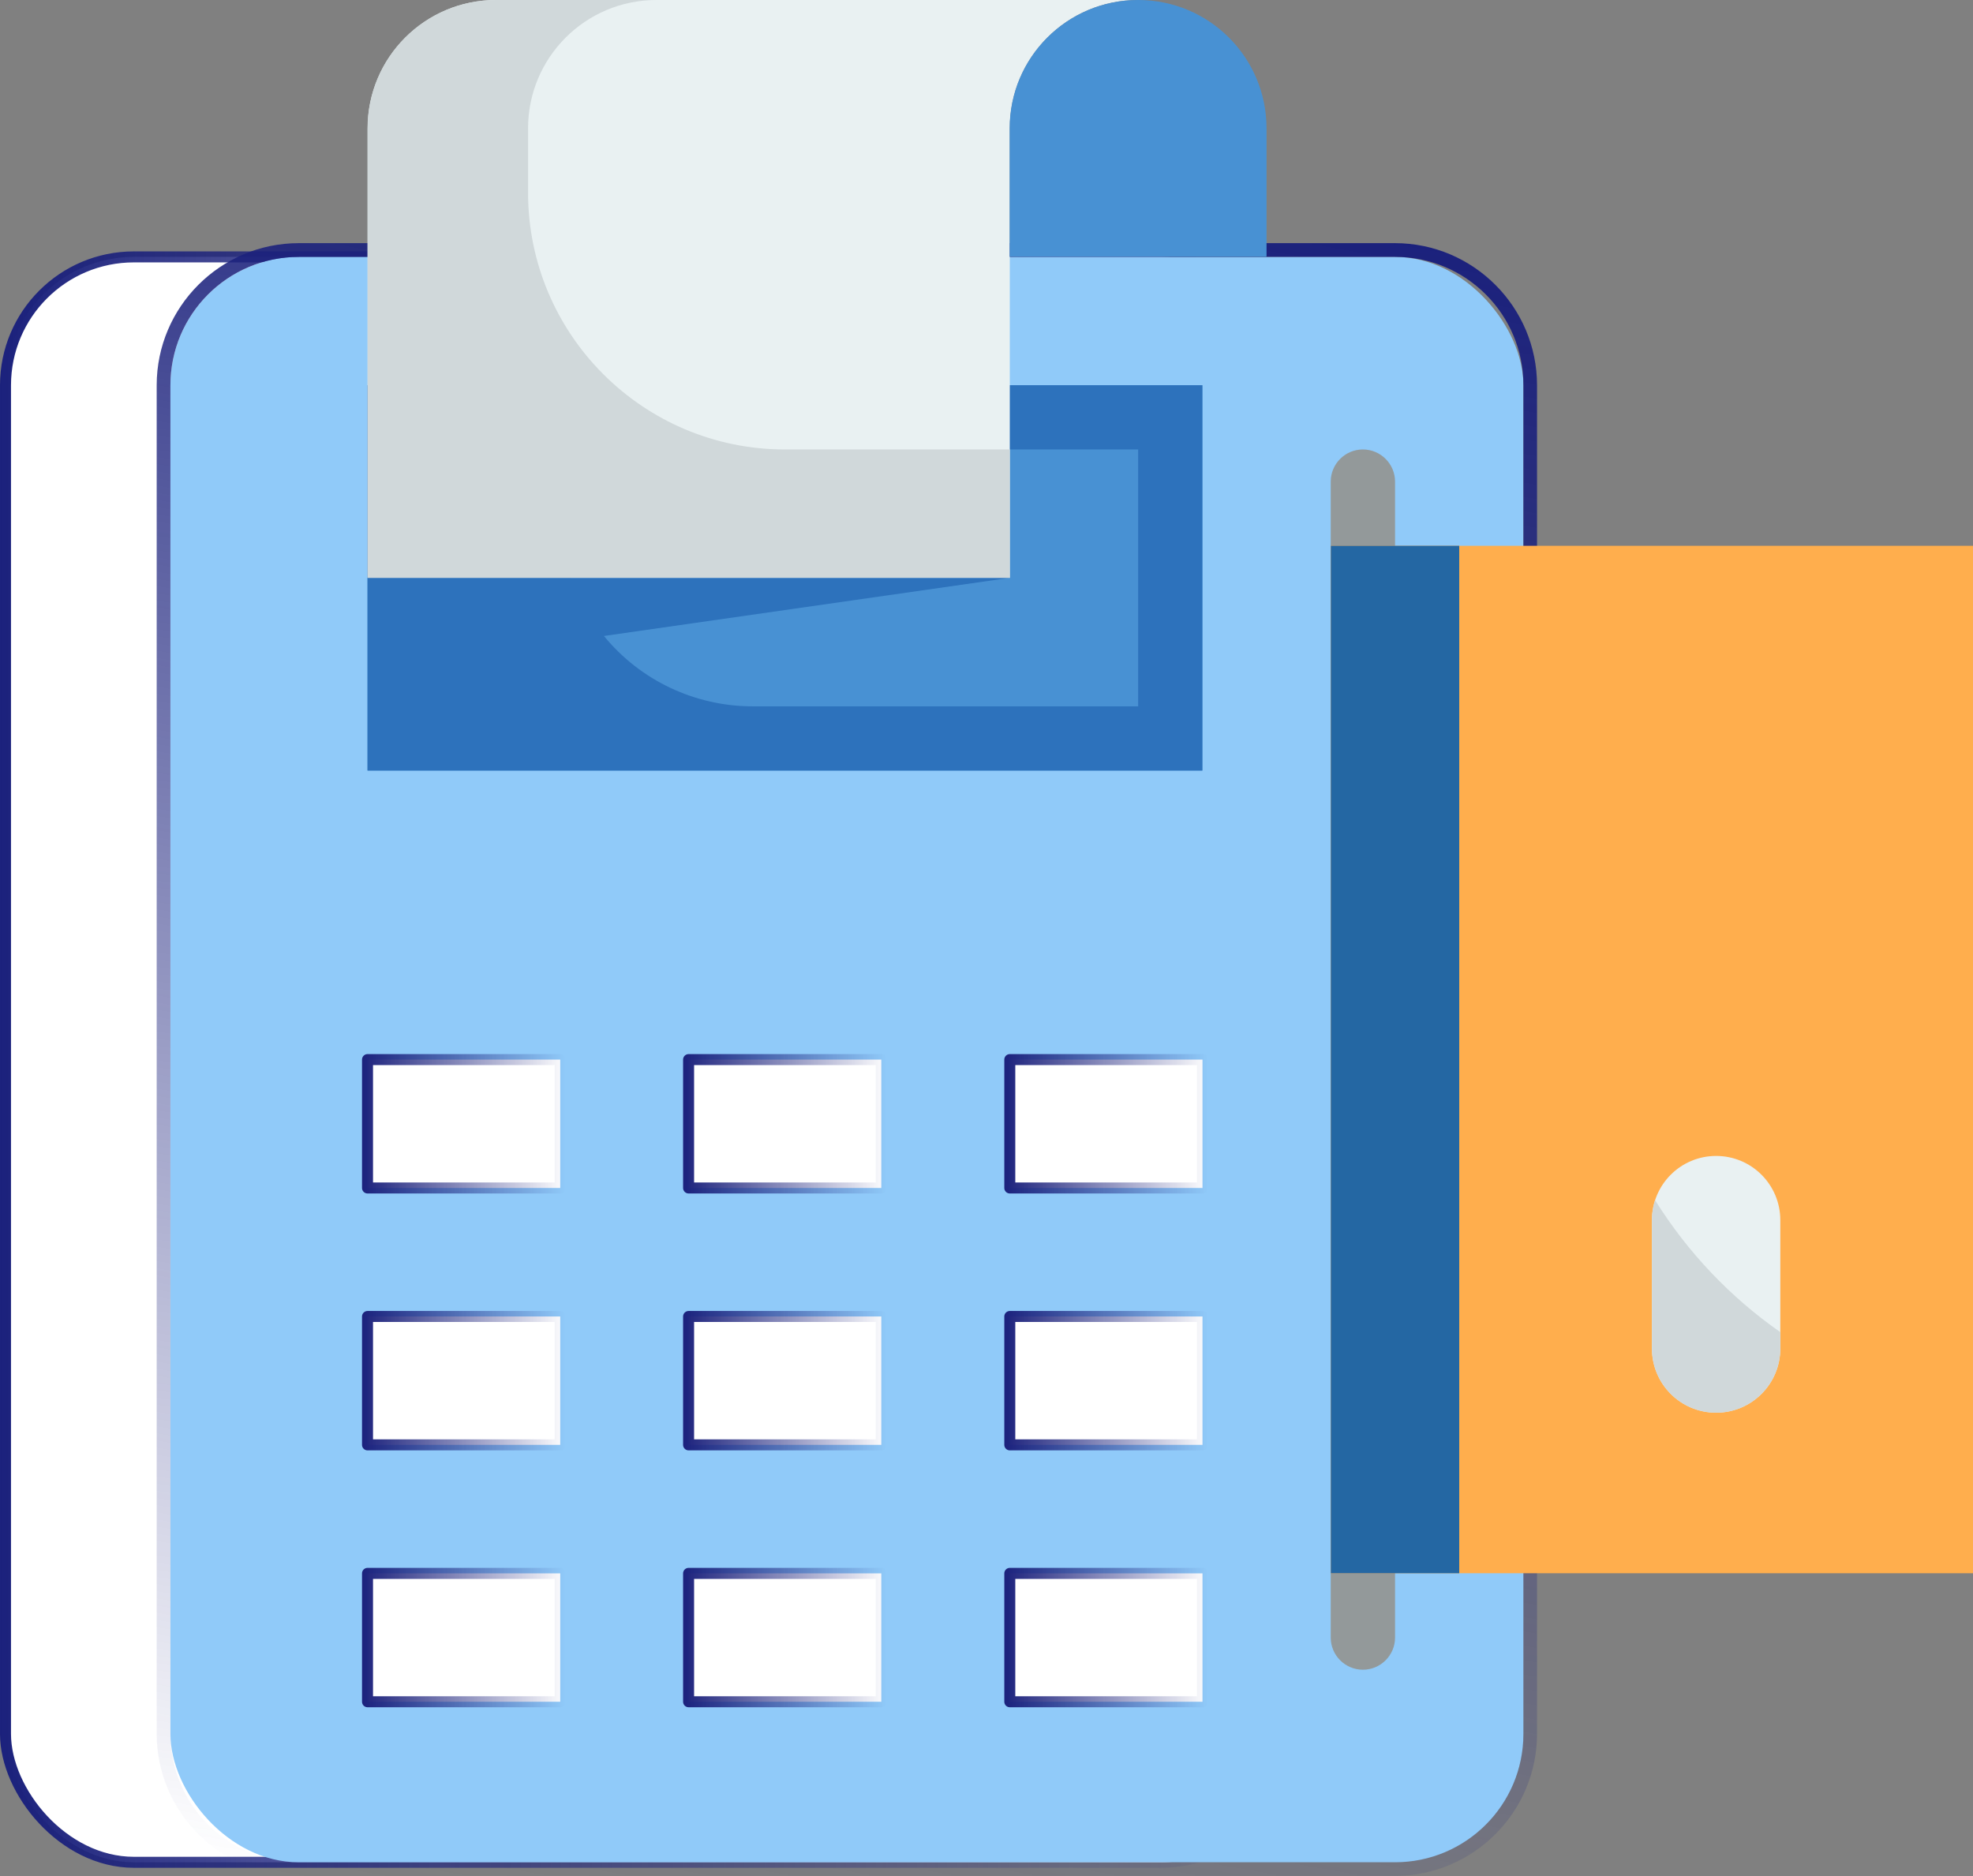 <?xml version="1.0" encoding="UTF-8"?>
<svg id="Layer_2" xmlns="http://www.w3.org/2000/svg" xmlns:xlink="http://www.w3.org/1999/xlink" viewBox="0 0 143.55 136.49">
  <rect x="0" y="0" width="143.55" height="136.49" fill="#808080" stroke="none"/>
  <defs>
    <style>
      .cls-1 {
        fill: #90caf9;
      }

      .cls-2 {
        stroke: url(#linear-gradient-8);
      }

      .cls-2, .cls-3, .cls-4, .cls-5, .cls-6, .cls-7, .cls-8, .cls-9, .cls-10, .cls-11 {
        fill: #fff;
        stroke-linecap: round;
        stroke-linejoin: round;
        stroke-width: .8px;
      }

      .cls-12 {
        fill: #93999a;
      }

      .cls-3 {
        stroke: url(#linear-gradient-5);
      }

      .cls-13 {
        fill: url(#linear-gradient-2);
      }

      .cls-4 {
        stroke: url(#linear-gradient-4);
      }

      .cls-5 {
        stroke: url(#linear-gradient-3);
      }

      .cls-6 {
        stroke: url(#linear-gradient-11);
      }

      .cls-7 {
        stroke: url(#linear-gradient-6);
      }

      .cls-8 {
        stroke: url(#linear-gradient-7);
      }

      .cls-14 {
        fill: #2d72bc;
      }

      .cls-9 {
        stroke: url(#linear-gradient-9);
      }

      .cls-15 {
        fill: #d0d8da;
      }

      .cls-10 {
        stroke: url(#linear-gradient-10);
      }

      .cls-16 {
        fill: #2467a3;
      }

      .cls-11 {
        stroke: url(#linear-gradient);
      }

      .cls-17 {
        fill: #ffae4d;
      }

      .cls-18 {
        fill: #e9f1f2;
      }

      .cls-19 {
        fill: #4891d3;
      }
    </style>
    <linearGradient id="linear-gradient" x1="0" y1="77.09" x2="94.24" y2="77.09" gradientUnits="userSpaceOnUse">
      <stop offset="0" stop-color="#1b217c"/>
      <stop offset="1" stop-color="#1b217c" stop-opacity="0"/>
    </linearGradient>
    <linearGradient id="linear-gradient-2" x1="73.01" y1="12.5" x2="50.23" y2="141.68" xlink:href="#linear-gradient"/>
    <linearGradient id="linear-gradient-3" x1="26.34" y1="81.76" x2="41.16" y2="81.76" xlink:href="#linear-gradient"/>
    <linearGradient id="linear-gradient-4" x1="26.34" y1="100.45" x2="41.16" y2="100.45" xlink:href="#linear-gradient"/>
    <linearGradient id="linear-gradient-5" x1="26.34" y1="119.14" x2="41.16" y2="119.14" xlink:href="#linear-gradient"/>
    <linearGradient id="linear-gradient-6" x1="49.7" y1="119.14" x2="64.52" y2="119.14" xlink:href="#linear-gradient"/>
    <linearGradient id="linear-gradient-7" x1="73.07" y1="119.14" x2="87.88" y2="119.14" xlink:href="#linear-gradient"/>
    <linearGradient id="linear-gradient-8" x1="49.7" y1="81.76" x2="64.52" y2="81.76" xlink:href="#linear-gradient"/>
    <linearGradient id="linear-gradient-9" x1="73.07" y1="81.76" x2="87.88" y2="81.76" xlink:href="#linear-gradient"/>
    <linearGradient id="linear-gradient-10" x1="49.7" y1="100.45" x2="64.52" y2="100.45" xlink:href="#linear-gradient"/>
    <linearGradient id="linear-gradient-11" x1="73.07" y1="100.45" x2="87.88" y2="100.45" xlink:href="#linear-gradient"/>
  </defs>
  <g id="Layer_1-2" data-name="Layer_1">
    <g>
      <rect class="cls-11" x=".4" y="18.69" width="93.44" height="116.8" rx="9.34" ry="9.34"/>
      <g>
        <rect class="cls-1" x="12.4" y="18.69" width="98.44" height="116.8" rx="9.34" ry="9.34"/>
        <path class="cls-13" d="M101.5,18.69c5.16,0,9.34,4.18,9.34,9.34v98.11c0,5.16-4.18,9.34-9.34,9.34H21.74c-5.16,0-9.34-4.18-9.34-9.34V28.03c0-5.16,4.18-9.34,9.34-9.34h79.75M101.5,17.69H21.74c-5.7,0-10.34,4.64-10.34,10.34v98.11c0,5.7,4.64,10.34,10.34,10.34h79.75c5.7,0,10.34-4.64,10.34-10.34V28.03c0-5.7-4.64-10.34-10.34-10.34h0Z"/>
      </g>
      <path class="cls-12" d="M99.16,32.7h0c1.29,0,2.34,1.05,2.34,2.34v84.1c0,1.29-1.05,2.34-2.34,2.34h0c-1.29,0-2.34-1.05-2.34-2.34V35.04c0-1.29,1.05-2.34,2.34-2.34Z"/>
      <path class="cls-19" d="M26.74,28.03h60.74v28.03H26.74v-28.03Z"/>
      <path class="cls-14" d="M26.74,28.03v28.03h60.74v-28.03H26.74ZM82.81,51.39h-28.03c-4.2,0-8.18-1.87-10.84-5.12l29.53-4.23h-31.89c-.53-1.5-.81-3.08-.82-4.67v-4.67h42.05v18.69Z"/>
      <path class="cls-17" d="M96.83,39.71h46.72v74.75h-46.72V39.71Z"/>
      <path class="cls-16" d="M96.83,39.71h9.34v74.75h-9.34V39.71Z"/>
      <path class="cls-18" d="M73.47,0h-37.38c-5.16,0-9.34,4.18-9.34,9.34v32.7h46.72V9.34c0-5.16,4.18-9.34,9.34-9.34h-9.34Z"/>
      <path class="cls-19" d="M82.81,0c5.16,0,9.34,4.18,9.34,9.34v9.34h-18.69v-9.34c0-5.16,4.18-9.34,9.34-9.34Z"/>
      <g>
        <rect class="cls-5" x="26.74" y="77.09" width="14.02" height="9.34"/>
        <rect class="cls-4" x="26.74" y="95.78" width="14.02" height="9.34"/>
        <rect class="cls-3" x="26.74" y="114.47" width="14.02" height="9.34"/>
        <rect class="cls-7" x="50.1" y="114.47" width="14.02" height="9.34"/>
        <rect class="cls-8" x="73.47" y="114.47" width="14.02" height="9.34"/>
        <rect class="cls-2" x="50.1" y="77.09" width="14.02" height="9.34"/>
        <rect class="cls-9" x="73.47" y="77.09" width="14.02" height="9.34"/>
        <rect class="cls-10" x="50.1" y="95.78" width="14.02" height="9.34"/>
        <rect class="cls-6" x="73.47" y="95.78" width="14.02" height="9.34"/>
      </g>
      <path class="cls-18" d="M124.86,84.1h0c2.58,0,4.67,2.09,4.67,4.67v9.34c0,2.58-2.09,4.67-4.67,4.67h0c-2.58,0-4.67-2.09-4.67-4.67v-9.34c0-2.58,2.09-4.67,4.67-4.67Z"/>
      <path class="cls-15" d="M129.53,96.92v1.19c0,2.58-2.09,4.67-4.67,4.67s-4.67-2.09-4.67-4.67v-9.34c0-.49.07-.98.23-1.45,2.36,3.78,5.46,7.05,9.11,9.6Z"/>
      <path class="cls-15" d="M73.47,32.7v9.34H26.74V9.34c0-5.16,4.18-9.34,9.34-9.34h11.68c-5.16,0-9.34,4.18-9.34,9.34v4.67c0,10.32,8.37,18.69,18.69,18.69h16.35Z"/>
    </g>
  </g>
</svg>